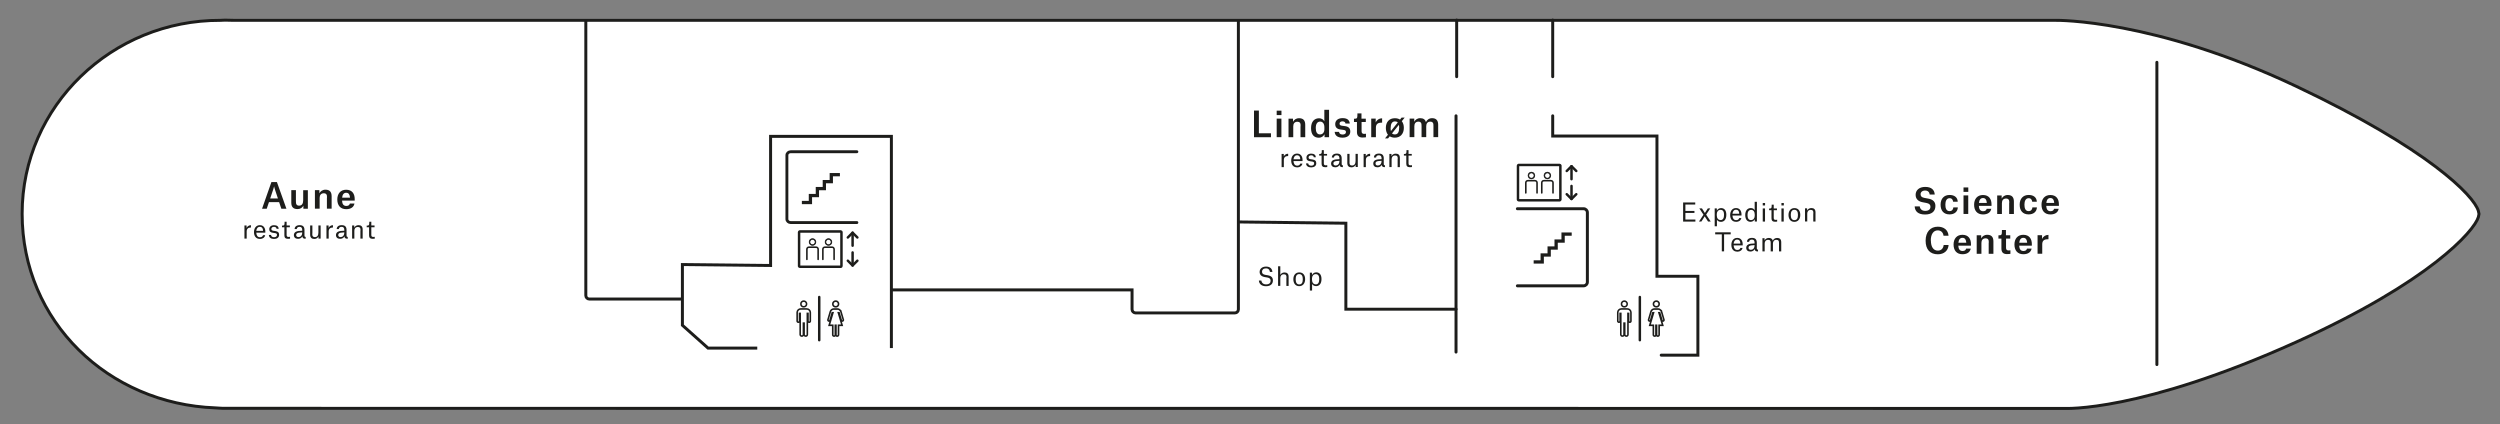 <?xml version="1.0" encoding="UTF-8"?>
<svg xmlns="http://www.w3.org/2000/svg" id="a" viewBox="0 0 502.67 85.33">
  <rect x="0" y="0" width="502.67" height="85.33" fill="#808080" stroke="none"/>
  <defs>
    <style>.b,.c,.d,.e,.f,.g,.h,.i,.j{fill:none;}.k{fill:#f0f0f0;}.l{fill:white;}.m,.n{fill:#1d1d1b;}.n{stroke-width:.13px;}.n,.c,.d,.e,.f,.g,.h,.i,.j{stroke:#1d1d1b;}.n,.c,.f,.g,.h,.j{stroke-miterlimit:10;}.c{stroke-width:.32px;}.d{stroke-width:.5px;}.d,.f,.g,.h{stroke-linecap:round;}.d,.i{stroke-linejoin:round;}.e,.g,.i{stroke-width:.6px;}.f{stroke-width:.58px;}.h{stroke-width:.6px;}.j{stroke-width:.33px;}</style>
  </defs>
  <path class="l" d="M498.32,42.41c-.9-3.07-10.06-12.48-36.61-25.05-28.62-13.55-48.27-13.27-48.27-13.27H46.99l-1.73-.04-.93,.04C22.59,4,4.45,21.28,4.45,42.97s17.34,38.24,38.85,39.04l.78,.05c.15,0,.43,.02,.77,.04l370.26,.02s15.19,.82,46.6-13.35c26.77-12.08,35.8-22.34,36.61-25.12l.13-.63-.13-.61Z"></path>
  <path class="b" d="M498.32,42.41c-.9-3.07-10.06-12.48-36.61-25.05-28.62-13.55-48.27-13.27-48.27-13.27H46.99l-1.73-.04-.93,.04C22.59,4,4.45,21.28,4.45,42.97s17.34,38.24,38.85,39.04l.78,.05c.15,0,.43,.02,.77,.04l370.26,.02s15.19,.82,46.6-13.35c26.77-12.08,35.8-22.34,36.61-25.12l.13-.63-.13-.61Z"></path>
  <polyline class="k" points="498.32 43.64 498.46 43.02 498.32 42.41"></polyline>
  <polyline class="e" points="179.23 69.99 179.23 27.42 154.94 27.42 154.94 53.38 137.21 53.19 137.21 65.4 142.36 69.99 152.26 69.99"></polyline>
  <path class="e" d="M249,4.04V62.21c0,.39-.32,.71-.71,.71h-19.96c-.39,0-.71-.32-.71-.71v-3.92h-48.39"></path>
  <path class="e" d="M117.79,4.08V59.42c0,.39,.32,.71,.71,.71h18.71"></path>
  <path class="b" d="M443.11,14.88v56.63c0,.82,.82,1.39,1.59,1.09,4.56-1.76,18.13-7.17,30.13-13.66,12.23-6.61,17.99-12.84,19.73-14.97,.36-.44,.35-1.08-.03-1.51-2.09-2.36-9.47-10.02-22.87-16.93-11.18-5.77-22.83-10.23-26.98-11.76-.77-.28-1.58,.28-1.58,1.1Z"></path>
  <g>
    <path class="m" d="M252.14,22.23h.98v4.57h2.43v.79h-3.41v-5.36Z"></path>
    <path class="m" d="M256.7,22.25h.96v.89h-.96v-.89Zm0,1.6h.95v3.73h-.95v-3.73Z"></path>
    <path class="m" d="M261.51,25.37c0-.27,0-.51-.12-.67s-.29-.22-.52-.22c-.56,0-.84,.36-.84,.92v2.19h-.95v-3.73h.9v.62h.01c.2-.38,.59-.71,1.21-.71,.83,0,1.24,.43,1.24,1.33v2.49h-.95v-2.22Z"></path>
    <path class="m" d="M267.22,27.59h-.9v-.57h-.02c-.19,.34-.55,.67-1.13,.67-.92,0-1.56-.57-1.56-1.92s.69-1.99,1.62-1.99c.5,0,.87,.26,1.04,.6h.01v-2.3h.95v5.52Zm-.93-2.02c0-.7-.34-1.12-.85-1.12-.57,0-.88,.45-.88,1.29,0,.78,.24,1.29,.85,1.29,.56,0,.88-.44,.88-1.03v-.43Z"></path>
    <path class="m" d="M270.54,24.86c-.02-.27-.23-.46-.61-.46s-.59,.2-.59,.46c0,.25,.14,.37,.48,.42l.61,.08c.72,.1,1.07,.43,1.07,1.09,0,.81-.65,1.23-1.56,1.23-.98,0-1.53-.42-1.58-1.17h.88c.03,.27,.19,.54,.71,.54,.41,0,.68-.18,.68-.49,0-.25-.1-.39-.5-.44l-.59-.08c-.69-.09-1.07-.42-1.07-1.09s.5-1.2,1.48-1.2,1.39,.43,1.45,1.09h-.85Z"></path>
    <path class="m" d="M273.75,22.8v1.06h.87v.67h-.85v1.84c0,.38,.15,.55,.53,.55,.16,0,.35-.03,.35-.03v.71c-.09,.01-.36,.05-.68,.05-.74,0-1.13-.33-1.13-1.11v-2.01h-.6v-.66h.12c.48,0,.57-.1,.57-.8v-.27h.82Z"></path>
    <path class="m" d="M275.72,23.85h.89v.76h.01c.2-.5,.7-.82,1.22-.82h.06v.88h-.18c-.67,0-1.07,.28-1.07,1v1.91h-.94v-3.73Z"></path>
    <path class="m" d="M280.47,27.68c-.41,0-.76-.1-1.04-.27l-.34,.42h-.61l.59-.74c-.27-.34-.42-.81-.42-1.37,0-1.2,.69-1.95,1.82-1.95,.41,0,.75,.1,1.03,.27l.32-.4h.62l-.58,.73c.27,.34,.41,.79,.41,1.35,0,1.2-.72,1.96-1.81,1.96Zm-.86-1.96c0,.25,.01,.46,.06,.63l1.38-1.73c-.13-.14-.32-.21-.57-.21-.62,0-.86,.55-.86,1.31Zm1.72,0c0-.23-.01-.44-.06-.62l-1.38,1.72c.13,.14,.32,.21,.58,.21,.63,0,.85-.54,.85-1.32Z"></path>
    <path class="m" d="M283.46,23.85h.9v.62h.01c.19-.37,.58-.71,1.19-.71,.64,0,1.01,.29,1.15,.78h.01c.15-.36,.57-.78,1.22-.78,.81,0,1.23,.43,1.23,1.33v2.49h-.95v-2.23c0-.27,0-.5-.12-.67-.11-.15-.29-.22-.51-.22-.54,0-.82,.36-.82,.92v2.19h-.94v-2.23c0-.27-.01-.5-.12-.66-.11-.15-.29-.22-.51-.22-.55,0-.82,.36-.82,.92v2.19h-.95v-3.73Z"></path>
    <path class="m" d="M257.7,30.95h.43v.5h0c.12-.28,.45-.54,.84-.54h.04v.47h-.09c-.47,0-.78,.27-.78,.78v1.44h-.45v-2.64Z"></path>
    <path class="m" d="M260.81,33.65c-.81,0-1.19-.58-1.19-1.37s.42-1.4,1.18-1.4,1.1,.61,1.1,1.28v.23h-1.82c.03,.54,.25,.92,.75,.92,.44,0,.56-.26,.6-.41h.44c-.1,.46-.49,.76-1.05,.76Zm.63-1.65c0-.44-.19-.78-.65-.78-.42,0-.65,.33-.71,.81h1.35v-.03Z"></path>
    <path class="m" d="M264.16,31.61c-.02-.24-.21-.38-.53-.38s-.52,.18-.52,.42c0,.22,.13,.32,.4,.36l.4,.06c.55,.08,.75,.31,.75,.77,0,.53-.43,.82-1.03,.82-.55,0-1-.25-1.03-.81h.44c.02,.21,.14,.47,.6,.47,.36,0,.59-.17,.59-.45,0-.21-.05-.33-.42-.39l-.41-.06c-.47-.07-.72-.27-.72-.73s.36-.8,.96-.8,.9,.27,.94,.73h-.43Z"></path>
    <path class="m" d="M266.18,30.18v.77h.65v.34h-.65v1.56c0,.28,.12,.39,.4,.39,.14,0,.29-.03,.29-.03v.38s-.19,.03-.42,.03c-.52,0-.72-.25-.72-.7v-1.63h-.48v-.33h.08c.36,0,.44-.08,.44-.59v-.19h.41Z"></path>
    <path class="m" d="M267.79,31.67c0-.47,.37-.79,1-.79s.98,.28,.98,.98v1.08c0,.21,.04,.29,.24,.3v.37h-.06c-.42,0-.56-.15-.61-.46h-.01c-.14,.31-.46,.49-.85,.49-.53,0-.84-.29-.84-.76,0-.29,.13-.53,.4-.67,.28-.14,.69-.2,1.28-.21v-.12c0-.48-.18-.66-.55-.66-.39,0-.54,.22-.55,.45h-.43Zm1.53,.72v-.06c-.57,.03-.9,.07-1.07,.2-.1,.08-.15,.19-.15,.33,0,.27,.18,.42,.46,.42,.33,0,.75-.23,.75-.88Z"></path>
    <path class="m" d="M271.34,32.57c0,.19,0,.41,.1,.54,.09,.12,.23,.17,.4,.17,.49,0,.72-.33,.72-.91v-1.43h.45v2.64h-.43v-.45h0c-.12,.27-.41,.52-.83,.52-.51,0-.85-.25-.85-.87v-1.84h.45v1.62Z"></path>
    <path class="m" d="M274.19,30.95h.42v.5h0c.12-.28,.45-.54,.84-.54h.04v.47h-.08c-.47,0-.78,.27-.78,.78v1.44h-.45v-2.64Z"></path>
    <path class="m" d="M276.25,31.67c0-.47,.37-.79,1-.79s.98,.28,.98,.98v1.08c0,.21,.04,.29,.24,.3v.37h-.05c-.42,0-.56-.15-.61-.46h0c-.14,.31-.46,.49-.85,.49-.53,0-.84-.29-.84-.76,0-.29,.12-.53,.39-.67,.28-.14,.69-.2,1.28-.21v-.12c0-.48-.18-.66-.55-.66-.39,0-.54,.22-.55,.45h-.43Zm1.53,.72v-.06c-.57,.03-.9,.07-1.07,.2-.1,.08-.14,.19-.14,.33,0,.27,.17,.42,.46,.42,.34,0,.75-.23,.75-.88Z"></path>
    <path class="m" d="M281.04,31.96c0-.19,0-.4-.1-.53-.09-.12-.24-.17-.41-.17-.49,0-.72,.31-.72,.75v1.58h-.45v-2.64h.42v.45h0c.13-.27,.43-.51,.85-.51,.51,0,.84,.24,.84,.87v1.84h-.45v-1.63Z"></path>
    <path class="m" d="M283.21,30.18v.77h.65v.34h-.65v1.56c0,.28,.12,.39,.4,.39,.14,0,.29-.03,.29-.03v.38s-.19,.03-.42,.03c-.52,0-.72-.25-.72-.7v-1.63h-.48v-.33h.08c.36,0,.44-.08,.44-.59v-.19h.41Z"></path>
  </g>
  <g>
    <path class="m" d="M56.12,40.64h-2.04l-.45,1.33h-.94l1.88-5.36h1.11l1.91,5.36h-1.02l-.45-1.33Zm-1.23-2.42l-.56,1.68h1.55l-.56-1.68c-.14-.41-.2-.74-.2-.74h-.01s-.08,.35-.21,.74Z"></path>
    <path class="m" d="M59.5,40.46c0,.27,.01,.51,.13,.67,.1,.15,.28,.22,.5,.22,.56,0,.83-.38,.83-1.07v-2.04h.94v3.73h-.9v-.62h-.01c-.18,.38-.57,.69-1.17,.69-.83,0-1.25-.41-1.25-1.28v-2.53h.93v2.22Z"></path>
    <path class="m" d="M65.75,39.75c0-.27,0-.51-.12-.67-.11-.15-.29-.22-.52-.22-.56,0-.84,.36-.84,.92v2.18h-.95v-3.73h.9v.62h.01c.2-.38,.59-.71,1.21-.71,.83,0,1.24,.43,1.24,1.33v2.49h-.95v-2.22Z"></path>
    <path class="m" d="M69.61,42.06c-1.18,0-1.79-.78-1.79-1.95s.65-1.96,1.78-1.96c1.23,0,1.72,.84,1.72,1.88v.3h-2.55c.04,.71,.31,1.08,.87,1.08,.5,0,.65-.27,.71-.49h.92c-.12,.71-.71,1.14-1.67,1.14Zm.76-2.36c-.04-.56-.25-.94-.77-.94-.48,0-.75,.37-.81,.98h1.58v-.04Z"></path>
    <path class="m" d="M49.15,45.33h.43v.5h0c.12-.28,.45-.55,.84-.55h.04v.47h-.08c-.47,0-.78,.27-.78,.78v1.44h-.45v-2.64Z"></path>
    <path class="m" d="M52.26,48.04c-.81,0-1.19-.59-1.19-1.37s.42-1.4,1.18-1.4,1.1,.61,1.1,1.28v.23h-1.82c.03,.55,.25,.92,.75,.92,.44,0,.56-.25,.6-.41h.44c-.1,.46-.49,.76-1.05,.76Zm.63-1.65c0-.44-.19-.78-.65-.78-.42,0-.65,.33-.71,.81h1.35v-.03Z"></path>
    <path class="m" d="M55.61,46c-.02-.24-.21-.39-.53-.39s-.52,.18-.52,.43c0,.21,.13,.32,.4,.36l.41,.06c.55,.09,.75,.31,.75,.77,0,.53-.43,.82-1.03,.82-.55,0-1-.25-1.03-.81h.44c.02,.21,.14,.46,.6,.46,.36,0,.59-.17,.59-.45,0-.21-.05-.33-.42-.38l-.41-.06c-.47-.08-.72-.27-.72-.73s.36-.8,.96-.8,.9,.26,.94,.73h-.43Z"></path>
    <path class="m" d="M57.63,44.57v.77h.65v.35h-.65v1.56c0,.28,.12,.39,.4,.39,.14,0,.29-.03,.29-.03v.38s-.19,.03-.42,.03c-.52,0-.72-.25-.72-.7v-1.63h-.48v-.33h.08c.36,0,.44-.08,.44-.59v-.19h.41Z"></path>
    <path class="m" d="M59.24,46.06c0-.46,.37-.79,1-.79s.98,.28,.98,.98v1.08c0,.21,.04,.3,.24,.3v.37h-.06c-.42,0-.56-.15-.61-.47h-.01c-.14,.31-.46,.49-.85,.49-.53,0-.84-.29-.84-.75,0-.29,.13-.53,.4-.67,.28-.15,.69-.2,1.28-.21v-.12c0-.48-.18-.66-.55-.66-.39,0-.54,.23-.55,.45h-.43Zm1.53,.72v-.06c-.57,.03-.9,.07-1.07,.2-.1,.08-.15,.18-.15,.33,0,.27,.17,.42,.46,.42,.34,0,.75-.22,.75-.88Z"></path>
    <path class="m" d="M62.79,46.96c0,.19,0,.41,.1,.54,.09,.12,.23,.18,.41,.18,.49,0,.72-.33,.72-.91v-1.43h.45v2.64h-.43v-.45h0c-.12,.27-.41,.52-.83,.52-.51,0-.85-.25-.85-.87v-1.84h.45v1.62Z"></path>
    <path class="m" d="M65.64,45.33h.43v.5h0c.12-.28,.45-.55,.84-.55h.04v.47h-.08c-.47,0-.78,.27-.78,.78v1.44h-.45v-2.64Z"></path>
    <path class="m" d="M67.7,46.06c0-.46,.37-.79,1-.79s.98,.28,.98,.98v1.08c0,.21,.04,.3,.24,.3v.37h-.06c-.42,0-.56-.15-.61-.47h-.01c-.14,.31-.46,.49-.85,.49-.53,0-.84-.29-.84-.75,0-.29,.13-.53,.4-.67,.28-.15,.69-.2,1.28-.21v-.12c0-.48-.18-.66-.55-.66-.39,0-.54,.23-.55,.45h-.43Zm1.53,.72v-.06c-.57,.03-.9,.07-1.07,.2-.1,.08-.15,.18-.15,.33,0,.27,.17,.42,.46,.42,.34,0,.75-.22,.75-.88Z"></path>
    <path class="m" d="M72.49,46.35c0-.19,0-.4-.1-.53-.09-.13-.24-.18-.42-.18-.49,0-.72,.32-.72,.75v1.58h-.45v-2.64h.43v.45h0c.13-.27,.43-.51,.85-.51,.51,0,.84,.24,.84,.87v1.84h-.45v-1.63Z"></path>
    <path class="m" d="M74.66,44.57v.77h.65v.35h-.65v1.56c0,.28,.12,.39,.4,.39,.14,0,.29-.03,.29-.03v.38s-.19,.03-.42,.03c-.52,0-.72-.25-.72-.7v-1.63h-.48v-.33h.08c.36,0,.44-.08,.44-.59v-.19h.41Z"></path>
  </g>
  <g>
    <path class="m" d="M338.41,40.71h2.45v.42h-1.98v1.28h1.82v.41h-1.82v1.32h2.01v.42h-2.47v-3.83Z"></path>
    <path class="m" d="M342.52,43.18l-.84-1.28h.53l.58,.92h.01l.59-.92h.49l-.83,1.25,.92,1.39h-.54l-.66-1.03h-.02l-.65,1.03h-.49l.9-1.36Z"></path>
    <path class="m" d="M344.76,41.9h.44v.44h.01c.16-.28,.44-.5,.84-.5,.56,0,1.06,.34,1.06,1.35s-.5,1.42-1.09,1.42c-.39,0-.7-.21-.8-.45h0v1.33h-.45v-3.58Zm1.19,2.35c.47,0,.7-.38,.7-1.07,0-.56-.17-.99-.71-.99-.47,0-.75,.4-.75,.84v.28c0,.52,.26,.93,.76,.93Z"></path>
    <path class="m" d="M349.07,44.6c-.81,0-1.19-.59-1.19-1.37s.42-1.4,1.18-1.4,1.1,.61,1.1,1.28v.23h-1.82c.03,.55,.25,.92,.75,.92,.44,0,.56-.25,.6-.41h.44c-.1,.46-.49,.76-1.05,.76Zm.63-1.65c0-.44-.19-.78-.65-.78-.42,0-.65,.33-.71,.81h1.35v-.03Z"></path>
    <path class="m" d="M353.26,44.54h-.43v-.44h-.01c-.14,.26-.43,.5-.83,.5-.56,0-1.08-.35-1.08-1.37,0-.91,.47-1.4,1.14-1.4,.4,0,.65,.22,.76,.46h0v-1.71h.45v3.94Zm-.44-1.42c0-.56-.29-.92-.71-.92-.51,0-.74,.4-.74,1.02s.18,1.03,.7,1.03c.46,0,.75-.37,.75-.85v-.28Z"></path>
    <path class="m" d="M354.43,40.82h.47v.49h-.47v-.49Zm0,1.09h.46v2.64h-.46v-2.64Z"></path>
    <path class="m" d="M356.64,41.14v.77h.65v.35h-.65v1.56c0,.28,.12,.39,.4,.39,.14,0,.29-.03,.29-.03v.38s-.19,.03-.42,.03c-.52,0-.72-.25-.72-.7v-1.63h-.48v-.33h.08c.36,0,.44-.08,.44-.59v-.19h.41Z"></path>
    <path class="m" d="M358.19,40.82h.48v.49h-.48v-.49Zm0,1.09h.46v2.64h-.46v-2.64Z"></path>
    <path class="m" d="M359.61,43.22c0-.82,.45-1.38,1.19-1.38,.79,0,1.18,.57,1.18,1.38s-.45,1.39-1.19,1.39-1.18-.56-1.18-1.39Zm.46,0c0,.65,.21,1.04,.73,1.04s.71-.39,.71-1.04-.21-1.04-.72-1.04-.72,.4-.72,1.04Z"></path>
    <path class="m" d="M364.61,42.91c0-.19,0-.4-.1-.53-.09-.13-.24-.18-.41-.18-.49,0-.72,.32-.72,.75v1.58h-.45v-2.64h.42v.45h0c.13-.27,.43-.51,.85-.51,.51,0,.84,.24,.84,.87v1.84h-.45v-1.63Z"></path>
    <path class="m" d="M347.99,47.12h-1.33v3.42h-.46v-3.42h-1.33v-.41h3.12v.41Z"></path>
    <path class="m" d="M349.31,50.6c-.81,0-1.19-.59-1.19-1.37s.42-1.4,1.18-1.4,1.1,.61,1.1,1.28v.23h-1.82c.03,.55,.25,.92,.75,.92,.44,0,.56-.25,.6-.41h.44c-.1,.46-.49,.76-1.05,.76Zm.62-1.65c0-.44-.19-.78-.65-.78-.42,0-.65,.33-.71,.81h1.35v-.03Z"></path>
    <path class="m" d="M351.26,48.62c0-.46,.37-.79,1-.79s.98,.28,.98,.98v1.08c0,.21,.04,.3,.24,.3v.37h-.06c-.42,0-.56-.15-.61-.47h-.01c-.14,.31-.46,.49-.85,.49-.53,0-.84-.29-.84-.75,0-.29,.13-.53,.4-.67,.28-.15,.69-.2,1.28-.21v-.12c0-.48-.18-.66-.55-.66-.39,0-.54,.23-.55,.45h-.43Zm1.53,.72v-.06c-.57,.03-.9,.07-1.07,.2-.1,.08-.15,.18-.15,.33,0,.27,.18,.42,.46,.42,.33,0,.75-.22,.75-.88Z"></path>
    <path class="m" d="M354.37,47.9h.43v.45h0c.12-.27,.43-.51,.85-.51s.7,.18,.8,.54h.01c.1-.27,.42-.54,.86-.54,.5,0,.83,.24,.83,.87v1.84h-.45v-1.63c0-.19,0-.4-.1-.53-.09-.12-.23-.17-.41-.17-.49,0-.71,.32-.71,.75v1.58h-.45v-1.63c0-.19,0-.39-.09-.52-.09-.13-.24-.18-.41-.18-.49,0-.71,.32-.71,.74v1.59h-.45v-2.64Z"></path>
  </g>
  <g>
    <path class="m" d="M255.34,54.67c-.04-.38-.26-.71-.79-.71s-.8,.29-.8,.66,.19,.55,.64,.64l.54,.09c.75,.14,1.01,.5,1.01,1.05,0,.7-.48,1.15-1.39,1.15s-1.39-.48-1.43-1.15h.49c.05,.41,.34,.78,.96,.78,.68,0,.91-.33,.91-.74,0-.33-.18-.56-.65-.64l-.54-.09c-.75-.14-1.02-.54-1.02-1.04,0-.62,.51-1.07,1.3-1.07s1.23,.43,1.27,1.08h-.48Z"></path>
    <path class="m" d="M258.67,55.84c0-.19,0-.4-.1-.52-.09-.12-.24-.17-.42-.17-.49,0-.72,.32-.72,.75v1.58h-.45v-3.94h.45v1.74h0c.12-.25,.4-.5,.83-.5,.51,0,.84,.24,.84,.87v1.84h-.45v-1.63Z"></path>
    <path class="m" d="M260.05,56.15c0-.82,.45-1.38,1.19-1.38,.79,0,1.18,.57,1.18,1.38s-.45,1.39-1.19,1.39-1.18-.56-1.18-1.39Zm.47,0c0,.65,.21,1.04,.72,1.04s.71-.39,.71-1.04-.21-1.04-.72-1.04-.71,.4-.71,1.04Z"></path>
    <path class="m" d="M263.37,54.83h.43v.44h.01c.16-.28,.44-.51,.84-.51,.56,0,1.06,.35,1.06,1.35s-.5,1.42-1.09,1.42c-.39,0-.7-.21-.8-.45h0v1.33h-.45v-3.58Zm1.19,2.35c.47,0,.7-.38,.7-1.07,0-.56-.17-.99-.71-.99-.47,0-.75,.39-.75,.84v.28c0,.52,.26,.93,.76,.93Z"></path>
  </g>
  <g>
    <path class="m" d="M388,39.12c-.04-.42-.3-.81-.92-.81-.57,0-.91,.32-.91,.74s.22,.64,.77,.74l.8,.15c.98,.18,1.41,.69,1.41,1.47,0,1.09-.74,1.72-2.08,1.72s-2.04-.59-2.09-1.63h1.02c.06,.5,.41,.9,1.1,.9,.76,0,1.05-.37,1.05-.83,0-.41-.22-.64-.81-.76l-.78-.15c-.9-.17-1.39-.69-1.39-1.49,0-.92,.71-1.59,1.93-1.59,1.29,0,1.86,.63,1.91,1.53h-1Z"></path>
    <path class="m" d="M392.71,40.56c-.04-.39-.25-.71-.71-.71-.61,0-.85,.58-.85,1.3,0,.67,.17,1.3,.84,1.3,.56,0,.74-.42,.76-.75h.91c-.06,.94-.75,1.41-1.67,1.41-1.16,0-1.8-.74-1.8-1.95s.69-1.96,1.81-1.96c.91,0,1.6,.43,1.64,1.36h-.92Z"></path>
    <path class="m" d="M394.8,37.69h.96v.89h-.96v-.89Zm0,1.6h.95v3.73h-.95v-3.73Z"></path>
    <path class="m" d="M398.72,43.12c-1.18,0-1.79-.78-1.79-1.95s.65-1.96,1.78-1.96c1.23,0,1.72,.84,1.72,1.88v.3h-2.55c.04,.71,.32,1.08,.87,1.08,.5,0,.65-.27,.71-.49h.92c-.12,.71-.71,1.14-1.67,1.14Zm.76-2.36c-.04-.56-.25-.94-.77-.94-.48,0-.75,.37-.81,.98h1.58v-.04Z"></path>
    <path class="m" d="M404,40.81c0-.27,0-.51-.12-.67-.11-.15-.29-.22-.52-.22-.56,0-.84,.36-.84,.92v2.19h-.95v-3.73h.9v.62h.01c.2-.38,.59-.71,1.21-.71,.83,0,1.24,.43,1.24,1.33v2.49h-.95v-2.22Z"></path>
    <path class="m" d="M408.61,40.56c-.04-.39-.25-.71-.71-.71-.61,0-.85,.58-.85,1.3,0,.67,.17,1.3,.84,1.3,.56,0,.74-.42,.76-.75h.91c-.06,.94-.75,1.41-1.67,1.41-1.16,0-1.8-.74-1.8-1.95s.69-1.96,1.81-1.96c.91,0,1.6,.43,1.64,1.36h-.92Z"></path>
    <path class="m" d="M412.27,43.12c-1.18,0-1.79-.78-1.79-1.95s.65-1.96,1.78-1.96c1.23,0,1.72,.84,1.72,1.88v.3h-2.55c.04,.71,.31,1.08,.87,1.08,.5,0,.65-.27,.71-.49h.92c-.12,.71-.71,1.14-1.67,1.14Zm.76-2.36c-.04-.56-.25-.94-.77-.94-.48,0-.75,.37-.81,.98h1.58v-.04Z"></path>
    <path class="m" d="M388.24,48.37c0,1.28,.52,2.02,1.39,2.02,.74,0,1.11-.49,1.18-1.13h.99c-.07,1.1-.88,1.87-2.16,1.87-1.57,0-2.46-.97-2.46-2.73s.96-2.82,2.45-2.82c1.17,0,2.07,.62,2.16,1.82h-1.01c-.06-.6-.47-1.08-1.16-1.08-.85,0-1.4,.75-1.4,2.05Z"></path>
    <path class="m" d="M394.59,51.12c-1.18,0-1.79-.78-1.79-1.95s.65-1.96,1.78-1.96c1.23,0,1.72,.84,1.72,1.88v.3h-2.55c.04,.71,.31,1.08,.87,1.08,.5,0,.65-.27,.71-.49h.92c-.12,.71-.71,1.14-1.67,1.14Zm.76-2.36c-.04-.56-.25-.94-.77-.94-.48,0-.75,.37-.81,.98h1.58v-.04Z"></path>
    <path class="m" d="M399.88,48.81c0-.27,0-.51-.12-.67-.11-.15-.29-.22-.52-.22-.56,0-.84,.36-.84,.92v2.19h-.95v-3.73h.9v.62h.01c.2-.38,.59-.71,1.21-.71,.83,0,1.24,.43,1.24,1.33v2.49h-.95v-2.22Z"></path>
    <path class="m" d="M403.33,46.24v1.06h.87v.67h-.85v1.84c0,.38,.15,.55,.53,.55,.16,0,.35-.03,.35-.03v.71c-.09,.01-.36,.05-.68,.05-.74,0-1.13-.33-1.13-1.11v-2.01h-.6v-.66h.13c.48,0,.57-.1,.57-.8v-.27h.82Z"></path>
    <path class="m" d="M406.83,51.12c-1.18,0-1.79-.78-1.79-1.95s.65-1.96,1.78-1.96c1.23,0,1.72,.84,1.72,1.88v.3h-2.55c.04,.71,.31,1.08,.87,1.08,.5,0,.65-.27,.71-.49h.92c-.12,.71-.71,1.14-1.67,1.14Zm.76-2.36c-.04-.56-.25-.94-.77-.94-.48,0-.75,.37-.81,.98h1.58v-.04Z"></path>
    <path class="m" d="M409.7,47.29h.89v.76h.01c.2-.5,.7-.82,1.22-.82h.06v.88h-.18c-.67,0-1.07,.28-1.07,1v1.91h-.94v-3.73Z"></path>
  </g>
  <g>
    <g>
      <path class="c" d="M326.6,61.69c.16,0,.3-.05,.41-.16,.11-.11,.17-.25,.17-.41s-.06-.29-.17-.41c-.11-.12-.25-.17-.41-.17s-.3,.06-.41,.17c-.11,.11-.16,.25-.16,.41s.05,.3,.16,.41c.1,.11,.24,.16,.41,.16Z"></path>
      <path class="c" d="M327.21,62.12h-1.22c-.19,0-.36,.07-.5,.21-.14,.15-.21,.31-.21,.5v1.72c0,.06,.02,.12,.07,.17,.05,.05,.1,.07,.17,.07,.07,0,.13-.02,.18-.07,.04-.05,.06-.1,.06-.17v-1.54h.13v4.26c0,.08,.04,.16,.1,.22,.06,.06,.14,.09,.23,.09,.09,0,.17-.03,.23-.09,.07-.06,.09-.14,.09-.22v-2.3h.14v2.3c0,.08,.03,.16,.1,.22,.06,.06,.14,.09,.24,.09,.08,0,.15-.03,.22-.09,.06-.06,.09-.14,.09-.22v-4.26h.13v1.54c0,.06,.02,.12,.06,.17,.05,.05,.11,.07,.18,.07,.07,0,.13-.02,.17-.07,.04-.05,.06-.1,.06-.17v-1.72c0-.19-.07-.35-.21-.5-.14-.14-.3-.21-.5-.21Z"></path>
    </g>
    <g>
      <path class="j" d="M333.04,61.69c.16,0,.29-.05,.4-.16,.11-.11,.17-.25,.17-.41s-.06-.29-.17-.41c-.11-.12-.24-.17-.4-.17-.17,0-.31,.06-.42,.17-.11,.11-.17,.25-.17,.41s.06,.3,.17,.41c.12,.11,.26,.16,.42,.16Z"></path>
      <path class="j" d="M333.84,62.3c-.12-.11-.25-.16-.38-.16h-.88c-.13,0-.26,.05-.38,.16-.12,.1-.2,.22-.24,.35-.06,.17-.5,1.67-.5,1.69,0,.09,.05,.16,.15,.2l.06,.02c.11,0,.18-.05,.22-.16,0-.04,.37-1.22,.45-1.51h.13l-.75,2.52h.72v1.92c0,.07,.02,.14,.08,.18,.05,.05,.11,.07,.19,.07s.14-.02,.18-.07c.05-.04,.07-.11,.07-.18v-1.92h.12v1.92c0,.07,.02,.14,.07,.18,.05,.05,.11,.07,.18,.07s.14-.02,.19-.07c.05-.04,.08-.11,.08-.18v-1.92h.72l-.75-2.52h.13c.08,.28,.44,1.47,.45,1.51,.03,.11,.1,.16,.22,.16l.06-.02c.1-.04,.15-.1,.15-.2,0-.03-.44-1.52-.5-1.69-.04-.13-.12-.25-.24-.35Z"></path>
    </g>
    <line class="d" x1="329.72" y1="68.4" x2="329.72" y2="59.72"></line>
  </g>
  <g>
    <g>
      <path class="c" d="M161.6,61.69c.16,0,.3-.05,.41-.16,.11-.11,.17-.25,.17-.41s-.06-.29-.17-.41c-.11-.12-.25-.17-.41-.17s-.3,.06-.41,.17c-.11,.11-.16,.25-.16,.41s.05,.3,.16,.41c.1,.11,.24,.16,.41,.16Z"></path>
      <path class="c" d="M162.21,62.12h-1.22c-.19,0-.36,.07-.5,.21-.14,.15-.21,.31-.21,.5v1.72c0,.06,.02,.12,.07,.17,.05,.05,.1,.07,.17,.07,.07,0,.13-.02,.18-.07,.04-.05,.06-.1,.06-.17v-1.54h.13v4.26c0,.08,.04,.16,.1,.22,.06,.06,.14,.09,.23,.09,.09,0,.17-.03,.23-.09,.07-.06,.09-.14,.09-.22v-2.3h.14v2.3c0,.08,.03,.16,.1,.22,.06,.06,.14,.09,.24,.09,.08,0,.15-.03,.22-.09,.06-.06,.09-.14,.09-.22v-4.26h.13v1.54c0,.06,.02,.12,.06,.17,.05,.05,.11,.07,.18,.07,.07,0,.13-.02,.17-.07,.04-.05,.06-.1,.06-.17v-1.72c0-.19-.07-.35-.21-.5-.14-.14-.3-.21-.5-.21Z"></path>
    </g>
    <g>
      <path class="j" d="M168.04,61.69c.16,0,.29-.05,.4-.16,.11-.11,.17-.25,.17-.41s-.06-.29-.17-.41c-.11-.12-.24-.17-.4-.17-.17,0-.31,.06-.42,.17-.11,.11-.17,.25-.17,.41s.06,.3,.17,.41c.12,.11,.26,.16,.42,.16Z"></path>
      <path class="j" d="M168.84,62.3c-.12-.11-.25-.16-.38-.16h-.88c-.13,0-.26,.05-.38,.16-.12,.1-.2,.22-.24,.35-.06,.17-.5,1.67-.5,1.69,0,.09,.05,.16,.15,.2l.06,.02c.11,0,.18-.05,.22-.16,0-.04,.37-1.22,.45-1.51h.13l-.75,2.52h.72v1.92c0,.07,.02,.14,.08,.18,.05,.05,.11,.07,.19,.07s.14-.02,.18-.07c.05-.04,.07-.11,.07-.18v-1.92h.12v1.92c0,.07,.02,.14,.07,.18,.05,.05,.11,.07,.18,.07s.14-.02,.19-.07c.05-.04,.08-.11,.08-.18v-1.92h.72l-.75-2.52h.13c.08,.28,.44,1.47,.45,1.51,.03,.11,.1,.16,.22,.16l.06-.02c.1-.04,.15-.1,.15-.2,0-.03-.44-1.52-.5-1.69-.04-.13-.12-.25-.24-.35Z"></path>
    </g>
    <line class="d" x1="164.72" y1="68.4" x2="164.72" y2="59.72"></line>
  </g>
  <path class="m" d="M161.23,40.39v.66h2.05v-1.4h1.4v-1.4h1.4v-1.4h1.4v-1.4h1.4v-.66h-2.06v1.4h-1.4v1.4h-1.4v1.4h-1.4v1.4h-1.39Z"></path>
  <path class="f" d="M172.29,44.75h-13.31c-.42,0-.76-.31-.76-.69v-12.86c0-.38,.34-.69,.76-.69h13.31"></path>
  <path class="m" d="M308.37,52.34v.66h2.05v-1.4h1.4v-1.4h1.4v-1.4h1.4v-1.4h1.4v-.66h-2.06v1.4h-1.4v1.4h-1.4v1.4h-1.4v1.4h-1.39Z"></path>
  <path class="g" d="M305.1,57.47h13.31c.42,0,.76-.34,.76-.76v-13.98c0-.42-.34-.76-.76-.76h-13.31"></path>
  <g>
    <line class="d" x1="171.43" y1="46.79" x2="171.43" y2="49.4"></line>
    <polyline class="d" points="170.47 52.42 171.43 53.38 172.39 52.42"></polyline>
    <g>
      <polyline class="d" points="170.47 47.75 171.43 46.79 172.39 47.75"></polyline>
      <line class="d" x1="171.43" y1="53.38" x2="171.43" y2="50.76"></line>
      <path class="d" d="M169.06,46.54h-8.26s-.07,.01-.09,.04h0s-.04,.06-.04,.09v6.84s.01,.07,.04,.09c.02,.02,.05,.04,.09,.04h8.26s.07-.01,.09-.04c.02-.02,.04-.06,.04-.09v-6.84s-.01-.07-.04-.09c-.02-.02-.06-.04-.09-.04h0Z"></path>
      <path class="n" d="M163.37,49.34c-.37,0-.68-.3-.68-.68s.3-.68,.68-.68,.68,.3,.68,.68-.3,.68-.68,.68Zm0-1.2c-.29,0-.53,.24-.53,.53s.24,.53,.53,.53,.53-.24,.53-.53-.24-.53-.53-.53Z"></path>
      <path class="m" d="M164.09,49.54h-1.44c-.32,0-.57,.26-.57,.57v2.05c0,.09,.07,.16,.16,.16s.16-.07,.16-.16v-2.05c0-.14,.11-.25,.25-.25h1.44c.14,0,.25,.11,.25,.25v2.05c0,.09,.07,.16,.16,.16s.16-.07,.16-.16v-2.05c0-.32-.26-.57-.57-.57Z"></path>
      <path class="n" d="M166.58,49.34c-.37,0-.68-.3-.68-.68s.3-.68,.68-.68,.68,.3,.68,.68-.3,.68-.68,.68Zm0-1.2c-.29,0-.53,.24-.53,.53s.24,.53,.53,.53,.53-.24,.53-.53-.24-.53-.53-.53Z"></path>
      <path class="m" d="M167.3,49.54h-1.44c-.32,0-.57,.26-.57,.57v2.05c0,.09,.07,.16,.16,.16s.16-.07,.16-.16v-2.05c0-.14,.11-.25,.25-.25h1.44c.14,0,.25,.11,.25,.25v2.05c0,.09,.07,.16,.16,.16s.16-.07,.16-.16v-2.05c0-.32-.26-.57-.57-.57Z"></path>
    </g>
  </g>
  <g>
    <line class="d" x1="315.98" y1="33.42" x2="315.98" y2="36.03"></line>
    <polyline class="d" points="315.02 39.05 315.98 40.01 316.94 39.05"></polyline>
    <g>
      <polyline class="d" points="315.02 34.38 315.98 33.42 316.94 34.38"></polyline>
      <line class="d" x1="315.98" y1="40.01" x2="315.98" y2="37.39"></line>
      <path class="d" d="M313.61,33.17h-8.26s-.07,.01-.09,.04h0s-.04,.06-.04,.09v6.84s.01,.07,.04,.09c.02,.02,.05,.04,.09,.04h8.26s.07-.01,.09-.04c.02-.02,.04-.06,.04-.09v-6.84s-.01-.07-.04-.09c-.02-.02-.06-.04-.09-.04h0Z"></path>
      <path class="n" d="M307.92,35.97c-.37,0-.68-.3-.68-.68s.3-.68,.68-.68,.68,.3,.68,.68-.3,.68-.68,.68Zm0-1.2c-.29,0-.53,.24-.53,.53s.24,.53,.53,.53,.53-.24,.53-.53-.24-.53-.53-.53Z"></path>
      <path class="m" d="M308.64,36.17h-1.44c-.32,0-.57,.26-.57,.57v2.05c0,.09,.07,.16,.16,.16s.16-.07,.16-.16v-2.05c0-.14,.11-.25,.25-.25h1.44c.14,0,.25,.11,.25,.25v2.05c0,.09,.07,.16,.16,.16s.16-.07,.16-.16v-2.05c0-.32-.26-.57-.57-.57Z"></path>
      <path class="n" d="M311.13,35.97c-.37,0-.68-.3-.68-.68s.3-.68,.68-.68,.68,.3,.68,.68-.3,.68-.68,.68Zm0-1.2c-.29,0-.53,.24-.53,.53s.24,.53,.53,.53,.53-.24,.53-.53-.24-.53-.53-.53Z"></path>
      <path class="m" d="M311.85,36.17h-1.44c-.32,0-.57,.26-.57,.57v2.05c0,.09,.07,.16,.16,.16s.16-.07,.16-.16v-2.05c0-.14,.11-.25,.25-.25h1.44c.14,0,.25,.11,.25,.25v2.05c0,.09,.07,.16,.16,.16s.16-.07,.16-.16v-2.05c0-.32-.26-.57-.57-.57Z"></path>
    </g>
  </g>
  <path class="i" d="M498.32,42.41c-.9-3.07-10.06-12.48-36.61-25.05-28.62-13.55-48.27-13.27-48.27-13.27H46.99l-1.73-.04-.93,.04C22.59,4,4.45,21.28,4.45,42.97s17.34,38.24,38.85,39.04l.78,.05c.15,0,.43,.02,.77,.04l370.26,.02s15.19,.82,46.6-13.35c26.77-12.08,35.8-22.34,36.61-25.12l.13-.63-.13-.61Z"></path>
  <line class="h" x1="433.68" y1="12.53" x2="433.68" y2="73.3"></line>
  <polyline class="h" points="312.2 23.29 312.2 27.35 333.16 27.35 333.16 55.55 341.39 55.55 341.39 71.41 334.02 71.41"></polyline>
  <line class="h" x1="292.89" y1="4.04" x2="292.89" y2="15.42"></line>
  <line class="h" x1="312.2" y1="4.04" x2="312.2" y2="15.42"></line>
  <line class="h" x1="292.76" y1="23.29" x2="292.76" y2="70.79"></line>
  <polyline class="h" points="292.76 62.17 270.61 62.17 270.61 44.88 249.29 44.63"></polyline>
</svg>
